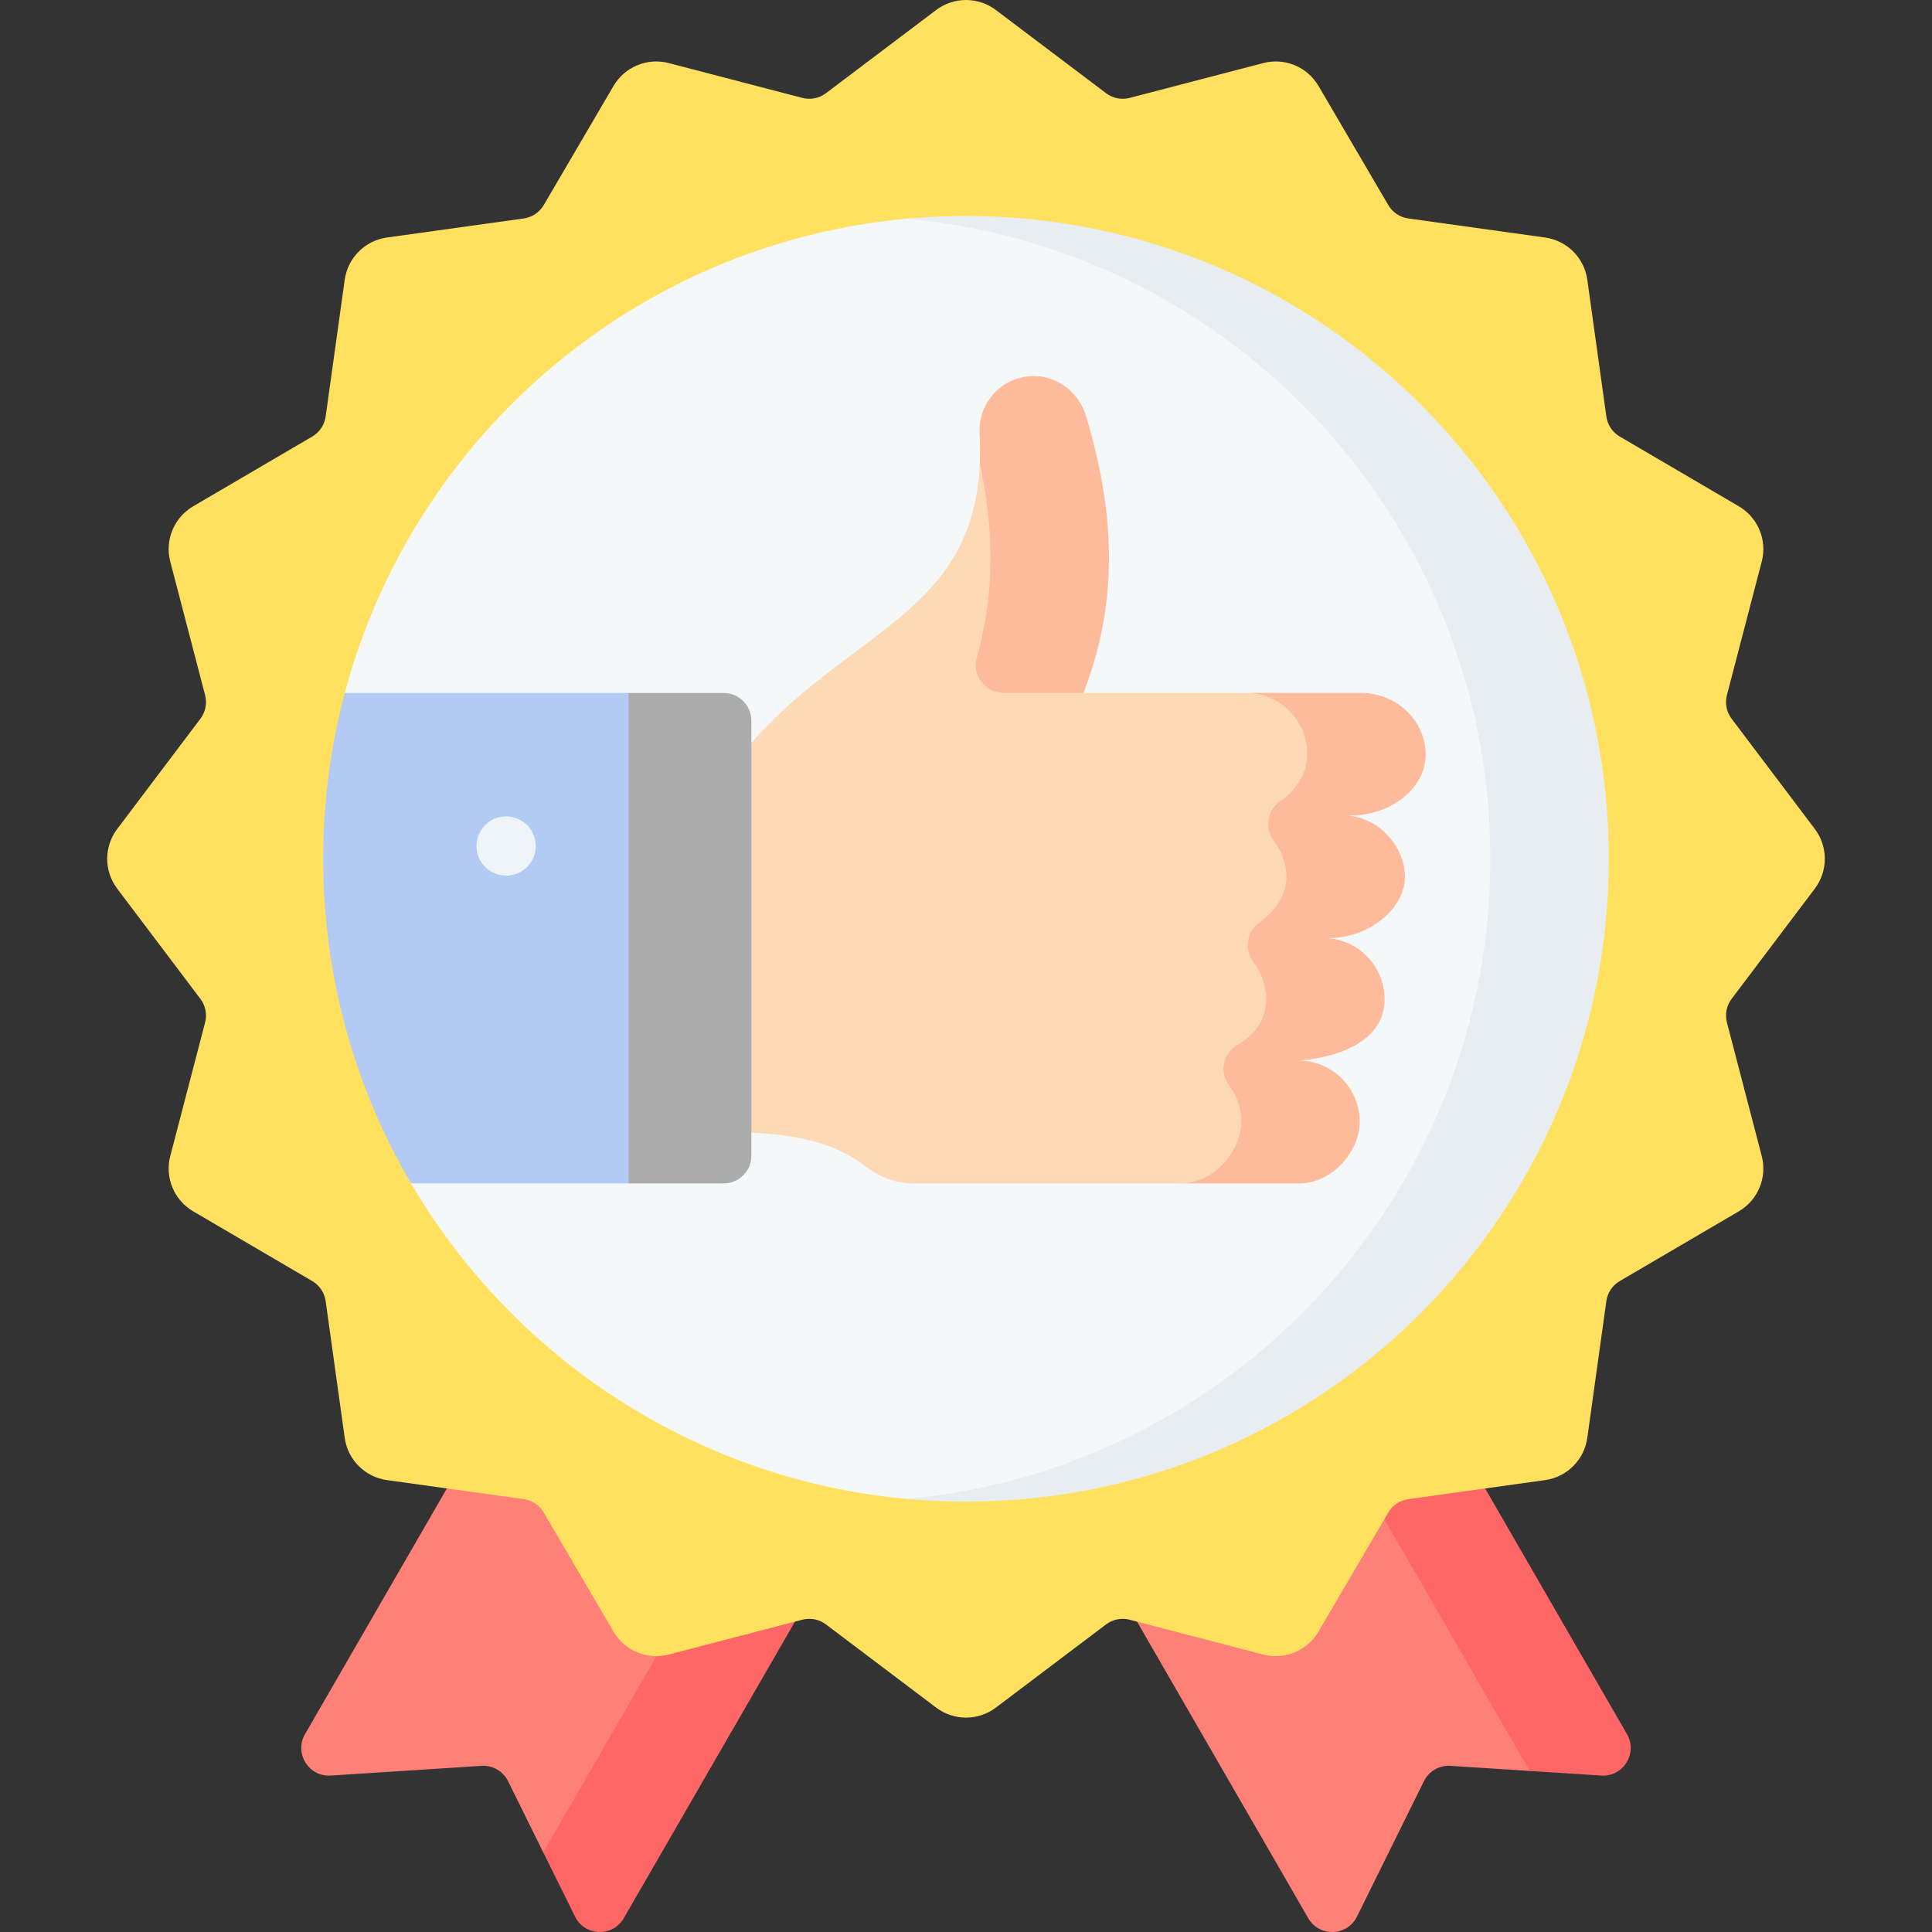 <svg xmlns="http://www.w3.org/2000/svg" id="Capa_1" height="512" viewBox="0 0 512 512" width="512"><rect x="0" y="0" width="512" height="512" fill="#333333" stroke="none"/><g><path d="m330.005 302.478-74.005 48.77 90.695 157.088c2.926 5.068 10.319 4.83 12.913-.415l17.749-35.889c1.311-2.651 4.087-4.254 7.039-4.064l21.002 1.353 11.68-8.366z" fill="#ff8076"></path><path d="m405.397 469.321 18.953 1.221c5.84.376 9.742-5.908 6.816-10.975l-90.695-157.088-23.551 13.597z" fill="#f66"></path><path d="m171.528 302.478 74.005 48.77-87.073 158.477-14.488-18.828-9.329-18.865c-1.311-2.651-4.087-4.254-7.039-4.064l-39.955 2.574c-5.84.376-9.742-5.908-6.816-10.975z" fill="#ff8076"></path><path d="m171.528 302.478-7.85 13.597 60.921 35.172-80.626 139.649 8.419 17.024c2.594 5.245 9.987 5.483 12.913.415l90.695-157.087z" fill="#f66"></path><path d="m480.942 235.504-22.048 29.208c-1.35 1.788-1.807 4.095-1.242 6.263l9.228 35.391c1.483 5.689-.996 11.671-6.069 14.643l-31.558 18.487c-1.935 1.133-3.244 3.09-3.553 5.311l-5.05 36.242c-.81 5.813-5.38 10.383-11.193 11.193l-36.242 5.05c-2.221.309-4.178 1.619-5.311 3.553l-18.487 31.558c-2.972 5.073-8.954 7.552-14.643 6.069l-35.39-9.228c-2.168-.565-4.475-.108-6.263 1.242l-29.208 22.048c-4.682 3.534-11.14 3.534-15.822 0l-29.208-22.048c-1.788-1.35-4.095-1.807-6.263-1.242l-35.391 9.228c-5.689 1.483-11.671-.996-14.643-6.069l-18.487-31.558c-1.133-1.935-3.09-3.244-5.311-3.553l-36.242-5.05c-5.813-.81-10.383-5.38-11.193-11.193l-5.05-36.242c-.309-2.221-1.619-4.178-3.553-5.311l-31.558-18.487c-5.073-2.972-7.553-8.954-6.069-14.643l9.228-35.39c.565-2.168.108-4.475-1.242-6.263l-22.048-29.208c-3.534-4.682-3.534-11.14 0-15.822l22.048-29.208c1.35-1.788 1.807-4.095 1.242-6.263l-9.228-35.391c-1.483-5.689.996-11.671 6.069-14.643l31.558-18.487c1.935-1.133 3.244-3.09 3.553-5.311l5.05-36.242c.81-5.813 5.38-10.383 11.193-11.193l36.242-5.05c2.221-.309 4.178-1.619 5.311-3.553l18.487-31.558c2.972-5.073 8.954-7.552 14.643-6.069l35.39 9.228c2.168.565 4.475.108 6.263-1.242l29.208-22.048c4.682-3.534 11.14-3.534 15.822 0l29.208 22.048c1.788 1.35 4.095 1.807 6.263 1.242l35.391-9.228c5.689-1.483 11.671.996 14.643 6.069l18.487 31.558c1.133 1.935 3.09 3.244 5.311 3.553l36.242 5.05c5.813.81 10.383 5.38 11.193 11.193l5.05 36.242c.309 2.221 1.619 4.177 3.553 5.311l31.558 18.487c5.073 2.972 7.552 8.954 6.069 14.643l-9.228 35.39c-.565 2.168-.108 4.475 1.242 6.263l22.048 29.208c3.534 4.681 3.534 11.14 0 15.822z" fill="#ffe05f"></path><path d="m415.885 227.595c0 94.079-65.807 169.306-159.885 169.306-5.294 0-10.532.805-15.703.332-56.069-5.126-104.288-37.428-131.371-83.619-14.79-25.247-2.345-54.638-2.345-86.019 0-15.198-18.945-29.926-15.209-43.951 18.084-67.903 77.05-119.118 148.924-125.687 5.171-.473 10.409.333 15.703.333 94.079-.001 159.886 75.216 159.886 169.305z" fill="#f5f8f9"></path><path d="m256 57.243c-5.294 0-10.532.242-15.703.715 86.721 7.923 154.654 80.842 154.654 169.638 0 88.786-67.933 161.713-154.654 169.638 5.171.473 10.409.715 15.703.715 94.078 0 170.352-76.274 170.352-170.352 0-94.091-76.274-170.354-170.352-170.354z" fill="#e8edf2"></path><path d="m333.637 281.065c8.97 0 16.241 7.271 16.241 16.241.023 7.368-6.847 15.287-16.241 15.265l-20.934 1.047h-70.768c-4.387 0-8.632-1.557-12.113-4.226-9.182-7.04-18.898-8.531-30.707-9.233l-10.467-51.526 10.467-51.75c27.773-31.732 62.968-34.714 60.505-82.132-.426-8.205 15.734-11.016 17.568-5.005 7.454 24.432 19.785 48.681 9.945 73.873h43.053l20.934 1.047c8.97 0 16.241 6.225 16.241 15.194 0 9.782-10.45 16.964-21.741 16.241 8.97 0 16.241 8.106 16.241 16.241 0 8.875-10.389 16.934-21.64 16.241 8.97 0 16.241 7.271 16.241 16.241.001 10.477-10.944 15.318-22.825 16.241z" fill="#fed9b6"></path><g fill="#febb9c"><path d="m259.668 122.78c3.678 17.031 4.104 34.071-.802 51.502-1.319 4.684 2.171 9.337 7.037 9.337h21.23c9.776-25.027 8-49.122.668-73.392-1.796-5.943-7.104-10.332-13.309-10.56-8.469-.312-15.308 6.699-14.872 15.085.147 2.828.16 5.499.048 8.028z"></path><path d="m376.834 194.561c-2.482-6.67-9.043-10.942-16.16-10.942h-30.489c8.97 0 16.241 7.271 16.241 16.241 0 5.058-2.794 9.422-7.055 12.356-3.506 2.415-4.39 7.177-1.819 10.57 2.116 2.793 3.374 6.172 3.374 9.556 0 4.618-2.813 9.015-7.096 12.073-3.438 2.454-4.212 7.189-1.644 10.542 2.095 2.735 3.341 6.156 3.341 9.868 0 5.504-3.02 9.452-7.61 12.095-3.751 2.159-4.853 7.157-2.245 10.611 2.053 2.72 3.271 6.106 3.271 9.776.023 7.368-6.847 16.333-16.241 16.312h31.401c9.394.021 16.264-8.944 16.241-16.312 0-8.97-7.271-16.241-16.241-16.241 11.881-.923 22.825-5.764 22.825-16.241 0-8.583-6.659-15.611-15.093-16.201 10.8.101 20.492-7.709 20.492-16.281 0-7.777-6.646-15.528-15.069-16.195 12.78.205 24.036-9.602 19.576-21.587z"></path></g><path d="m188.644 194.111v109.036l-22.076 10.467h-57.641c-14.79-25.247-23.279-54.638-23.279-86.019 0-15.198 1.989-29.926 5.726-43.951h75.195z" fill="#b3cbf4"></path><path d="m166.568 313.619v-129.97h25.221c4.047 0 7.327 3.28 7.327 7.327v115.316c0 4.047-3.28 7.327-7.327 7.327z" fill="#acacac"></path><path d="m134.13 232.058c-4.336 0-7.85-3.515-7.85-7.85 0-4.336 3.515-7.85 7.85-7.85 4.336 0 7.85 3.515 7.85 7.85.001 4.335-3.514 7.85-7.85 7.85z" fill="#eff4f9"></path></g></svg>